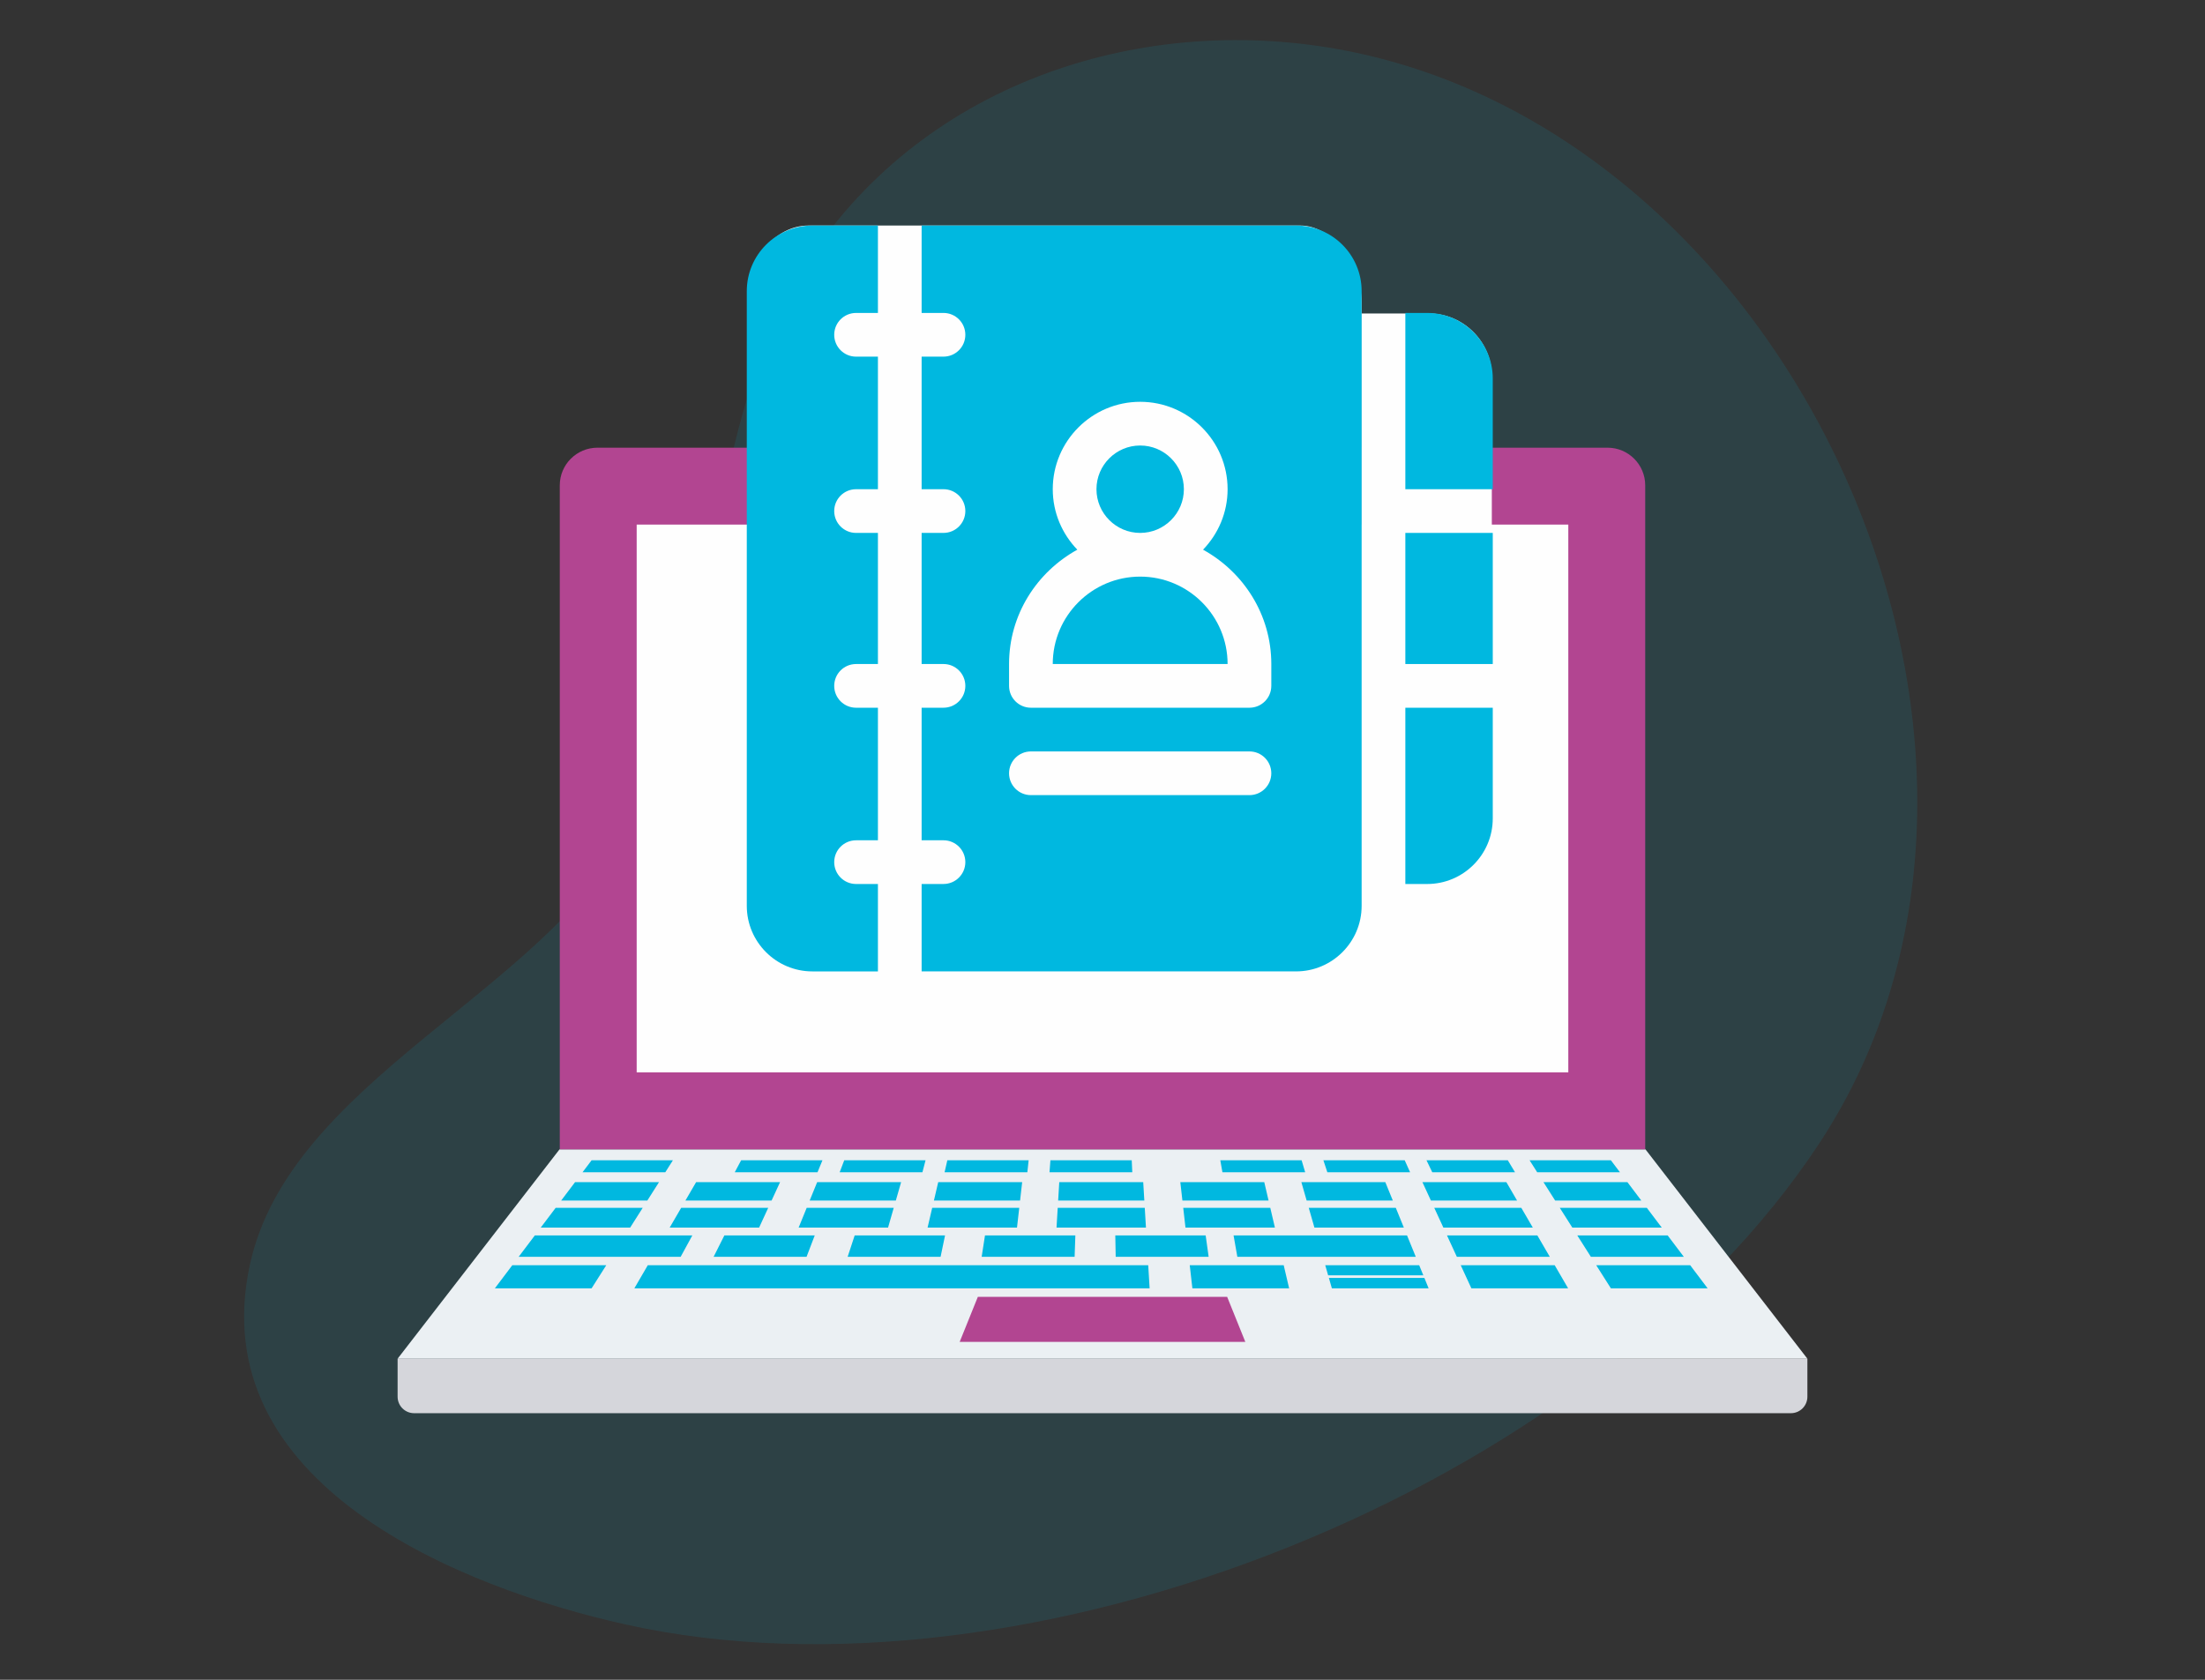 <?xml version="1.0" encoding="UTF-8"?>
<!DOCTYPE svg PUBLIC "-//W3C//DTD SVG 1.1//EN" "http://www.w3.org/Graphics/SVG/1.1/DTD/svg11.dtd">
<!-- Creator: CorelDRAW 2019 (64-Bit) -->
<svg xmlns="http://www.w3.org/2000/svg" xml:space="preserve" width="177.8mm" height="135.467mm" version="1.1" style="shape-rendering:geometricPrecision; text-rendering:geometricPrecision; image-rendering:optimizeQuality; fill-rule:evenodd; clip-rule:evenodd"
viewBox="0 0 17779.98 13546.66"
 xmlns:xlink="http://www.w3.org/1999/xlink">
 <rect x="0" y="0" width="17779.98" height="13546.66" fill="#333333" stroke="none"/>
 <defs>
  <style type="text/css">
   <![CDATA[
    .fil4 {fill:#FEFEFE}
    .fil3 {fill:#B24591}
    .fil1 {fill:#D5D6DB}
    .fil2 {fill:#EBF0F3}
    .fil5 {fill:#00B8E0}
    .fil0 {fill:#00B8E0;fill-opacity:0.11}
   ]]>
  </style>
 </defs>
 <g id="Layer_x0020_1">
  <path id="Path_52869" class="fil0" d="M5076.54 6697.2c-695.7,1308.29 -2740.13,2020.93 -3061.56,3502.55 -384.44,1772.02 1702.67,2605.09 3027.8,2900.25 3237.96,721.05 7785.72,-1079.38 9628.94,-3882.54 2012.43,-3060.63 -63.89,-7875.65 -3577.8,-8755.35 -1609.27,-402.82 -3407.73,71.61 -4432.22,1433.63 -1046.13,1390.51 -782.27,3291.76 -1585.16,4801.46z" data-name="Path 52869"/>
  <path class="fil1" d="M3206.08 10957.15l0 306.45c0,73.52 59.59,133.11 133.11,133.11l11101.57 0c73.52,0 133.11,-59.59 133.11,-133.11l0 -306.45 -11367.79 0z"/>
  <polygon class="fil2" points="13267.95,9268.65 4512.03,9268.65 3206.08,10957.15 14573.9,10957.15 "/>
  <path class="fil3" d="M12962.48 3610.43l-8144.98 0c-167.73,0 -303.7,135.96 -303.7,303.68l0 5354.54 8752.38 0 0 -5354.54c0,-167.71 -135.97,-303.68 -303.7,-303.68z"/>
  <rect class="fil4" x="5133.89" y="4230.47" width="7512.16" height="4417.83"/>
  <g id="_2444421625120">
   <polygon class="fil5" points="5364.53,9453.77 4697.19,9453.77 4770.18,9357.16 5425.86,9357.16 "/>
   <polygon class="fil5" points="6591.9,9453.77 5924.59,9453.77 5976.16,9357.16 6631.84,9357.16 "/>
   <polygon class="fil5" points="7437.97,9453.77 6770.66,9453.77 6807.46,9357.16 7463.12,9357.16 "/>
   <polygon class="fil5" points="8284.03,9453.77 7616.7,9453.77 7638.76,9357.16 8294.41,9357.16 "/>
   <polygon class="fil5" points="9130.1,9453.77 8462.77,9453.77 8470.04,9357.16 9125.72,9357.16 "/>
   <polygon class="fil5" points="10524.3,9453.77 9857,9453.77 9839.93,9357.16 10495.6,9357.16 "/>
   <polygon class="fil5" points="11370.36,9453.77 10703.06,9453.77 10671.22,9357.16 11326.9,9357.16 "/>
   <polygon class="fil5" points="12216.43,9453.77 11549.09,9453.77 11502.53,9357.16 12158.2,9357.16 "/>
   <polygon class="fil5" points="13062.49,9453.77 12395.16,9453.77 12333.83,9357.16 12989.5,9357.16 "/>
   <polygon class="fil5" points="5219.66,9681.95 4524.82,9681.95 4636.92,9533.59 5313.85,9533.59 "/>
   <polygon class="fil5" points="6221.56,9681.95 5526.72,9681.95 5613.04,9533.59 6289.97,9533.59 "/>
   <polygon class="fil5" points="7223.46,9681.95 6528.63,9681.95 6589.16,9533.59 7266.09,9533.59 "/>
   <polygon class="fil5" points="8225.36,9681.95 7530.53,9681.95 7565.28,9533.59 8242.21,9533.59 "/>
   <polygon class="fil5" points="9227.27,9681.95 8532.42,9681.95 8541.36,9533.59 9218.3,9533.59 "/>
   <polygon class="fil5" points="10229.16,9681.95 9534.33,9681.95 9517.48,9533.59 10194.42,9533.59 "/>
   <polygon class="fil5" points="11231.04,9681.95 10536.23,9681.95 10493.6,9533.59 11170.54,9533.59 "/>
   <polygon class="fil5" points="12232.94,9681.95 11538.14,9681.95 11469.72,9533.59 12146.66,9533.59 "/>
   <polygon class="fil5" points="13234.84,9681.95 12540.03,9681.95 12445.84,9533.59 13122.78,9533.59 "/>
   <polygon class="fil5" points="5081.17,9900.08 4360.07,9900.08 4480.67,9740.41 5182.52,9740.41 "/>
   <polygon class="fil5" points="6120.98,9900.08 5399.86,9900.08 5492.73,9740.41 6194.58,9740.41 "/>
   <polygon class="fil5" points="7160.79,9900.08 6439.68,9900.08 6504.79,9740.41 7206.64,9740.41 "/>
   <polygon class="fil5" points="8200.58,9900.08 7479.49,9900.08 7516.84,9740.41 8218.7,9740.41 "/>
   <polygon class="fil5" points="9240.39,9900.08 8519.3,9900.08 8528.9,9740.41 9230.76,9740.41 "/>
   <polygon class="fil5" points="10280.21,9900.08 9559.09,9900.08 9540.96,9740.41 10242.85,9740.41 "/>
   <polygon class="fil5" points="11320.02,9900.08 10598.9,9900.08 10553.02,9740.41 11254.91,9740.41 "/>
   <polygon class="fil5" points="12359.83,9900.08 11638.71,9900.08 11565.08,9740.41 12266.97,9740.41 "/>
   <polygon class="fil5" points="13399.62,9900.08 12678.53,9900.08 12577.14,9740.41 13279.03,9740.41 "/>
   <polygon class="fil5" points="5488.56,10135.34 4182.34,10135.34 4312.47,9963.07 5582.51,9963.07 "/>
   <polygon class="fil5" points="6503.75,10135.34 5754.3,10135.34 5840.89,9963.07 6569.59,9963.07 "/>
   <polygon class="fil5" points="7584.45,10135.34 6835,10135.34 6891.64,9963.07 7620.33,9963.07 "/>
   <polygon class="fil5" points="8665.15,10135.34 7915.69,10135.34 7942.39,9963.07 8671.09,9963.07 "/>
   <polygon class="fil5" points="9745.84,10135.34 8996.39,10135.34 8993.16,9963.07 9721.86,9963.07 "/>
   <polygon class="fil5" points="11415.96,10135.34 9977.27,10135.34 9946.86,9963.07 11345.69,9963.07 "/>
   <polygon class="fil5" points="12496.66,10135.34 11747.2,10135.34 11667.77,9963.07 12396.47,9963.07 "/>
   <polygon class="fil5" points="13577.35,10135.34 12827.9,10135.34 12718.52,9963.07 13447.22,9963.07 "/>
   <polygon class="fil5" points="4770.18,10389.89 3990.07,10389.89 4130.91,10203.42 4888.58,10203.42 "/>
   <polygon class="fil5" points="9269.92,10389.89 5114.97,10389.89 5223.43,10203.42 9258.68,10203.42 "/>
   <polygon class="fil5" points="10394.86,10389.89 9614.71,10389.89 9593.52,10203.42 10351.2,10203.42 "/>
   <polygon class="fil5" points="12644.69,10389.89 11864.57,10389.89 11778.59,10203.42 12536.26,10203.42 "/>
   <polygon class="fil5" points="13769.63,10389.89 12989.5,10389.89 12871.11,10203.42 13628.78,10203.42 "/>
   <polygon class="fil5" points="11476.89,10284.71 11443.71,10203.42 10686.04,10203.42 10709.41,10284.71 "/>
   <polygon class="fil5" points="10715.49,10305.89 10739.61,10389.89 11519.76,10389.89 11485.51,10305.89 "/>
  </g>
  <polygon class="fil3" points="10041.66,10821.6 7738.32,10821.6 7884.77,10458.42 9895.21,10458.42 "/>
  <rect class="fil4" x="6024.75" y="1818.78" width="4954.75" height="6015.06" rx="494.5" ry="616.72"/>
  <path class="fil4" d="M10979.51 7128.94l541.79 0c279.4,0 507.99,-228.59 507.99,-507.99l0 -3585.1c0,-279.4 -228.59,-507.99 -507.99,-507.99l-541.79 0 0 4601.08z"/>
  <g id="_2444421611712">
   <g>
    <g>
     <path class="fil5" d="M6902.89 2523.67l176.23 0 0 -704.89 -528.67 0c-291.52,0 -528.67,237.15 -528.67,528.67l0 4957.72c0,291.52 237.15,528.67 528.67,528.67l528.67 0 0 -704.89 -176.23 0c-97.4,0 -176.22,-78.82 -176.22,-176.22 0,-97.4 78.82,-176.22 176.22,-176.22l176.23 0 0 -1069.09 -176.23 0c-97.4,0 -176.22,-78.82 -176.22,-176.22 0,-97.4 78.82,-176.22 176.22,-176.22l176.23 0 0 -1057.34 -176.23 0.01c-97.4,0 -176.22,-78.82 -176.22,-176.22 0,-97.41 78.82,-176.22 176.22,-176.22l176.23 -0.01 0 -1069.08 -176.23 0c-97.4,0 -176.22,-78.82 -176.22,-176.22 0,-97.4 78.82,-176.23 176.22,-176.23z"/>
    </g>
   </g>
   <g>
    <g>
     <path class="fil5" d="M9193.79 4650.09c-388.76,0 -704.89,316.13 -704.89,704.89l1409.78 0c0,-388.76 -316.14,-704.89 -704.89,-704.89z"/>
    </g>
   </g>
   <g>
    <g>
     <path class="fil5" d="M9193.79 3592.76c-194.29,0 -352.45,158.15 -352.45,352.44 0,194.29 158.16,352.45 352.45,352.45 194.29,0 352.44,-158.16 352.44,-352.45 0,-194.29 -158.15,-352.44 -352.44,-352.44z"/>
    </g>
   </g>
   <g>
    <g>
     <path class="fil5" d="M10450.84 1818.78l-3019.28 0 0 704.89 176.22 0c97.41,0 176.22,78.82 176.22,176.22 0,97.4 -78.82,176.22 -176.22,176.22l-176.22 0.01 0 1069.08 176.22 0c97.41,0 176.22,78.82 176.22,176.22 0,97.4 -78.82,176.22 -176.22,176.22l-176.22 0.01 0 1057.33 176.22 0c97.41,0 176.22,78.82 176.22,176.22 0,97.4 -78.82,176.22 -176.22,176.22l-176.22 0 0 1069.09 176.22 0c97.41,0 176.22,78.82 176.22,176.22 0,97.4 -78.82,176.22 -176.22,176.22l-176.22 0 0 704.89 3019.28 0c291.52,0 528.67,-237.15 528.67,-528.66l0 -4957.73c0,-291.52 -237.15,-528.67 -528.67,-528.67zm-375.94 4593.53l-1762.23 0c-97.4,0 -176.22,-78.82 -176.22,-176.22 0,-97.4 78.82,-176.22 176.22,-176.22l1762.23 0c97.4,0 176.22,78.82 176.22,176.22 0,97.4 -78.82,176.22 -176.22,176.22zm176.22 -881.11c0,97.41 -78.82,176.22 -176.22,176.22l-1762.23 0c-97.4,0 -176.22,-78.82 -176.22,-176.22l0 -176.22c0,-398.44 224.09,-741.88 550.42,-922.09 -122,-126.78 -197.97,-298.21 -197.97,-487.69 0,-388.76 316.13,-704.89 704.89,-704.89 388.75,0 704.89,316.13 704.89,704.89 0,189.48 -75.95,360.92 -197.95,487.69 326.33,180.21 550.39,523.65 550.39,922.09l0 176.22z"/>
    </g>
   </g>
   <g>
    <g>
     <path class="fil5" d="M11508.18 2523.67l-176.23 0 0 1421.53 704.89 0 0 -892.86c0,-291.52 -237.15,-528.67 -528.66,-528.67z"/>
    </g>
   </g>
   <g>
    <g>
     <rect class="fil5" x="11331.95" y="4297.64" width="704.89" height="1057.34"/>
    </g>
   </g>
   <g>
    <g>
     <path class="fil5" d="M11331.95 5707.42l0 1421.53 176.23 0c291.52,0 528.66,-237.15 528.66,-528.66l0 -892.86 -704.89 -0.01z"/>
    </g>
   </g>
   <g>
   </g>
   <g>
   </g>
   <g>
   </g>
   <g>
   </g>
   <g>
   </g>
   <g>
   </g>
   <g>
   </g>
   <g>
   </g>
   <g>
   </g>
   <g>
   </g>
   <g>
   </g>
   <g>
   </g>
   <g>
   </g>
   <g>
   </g>
   <g>
   </g>
  </g>
 </g>
</svg>
